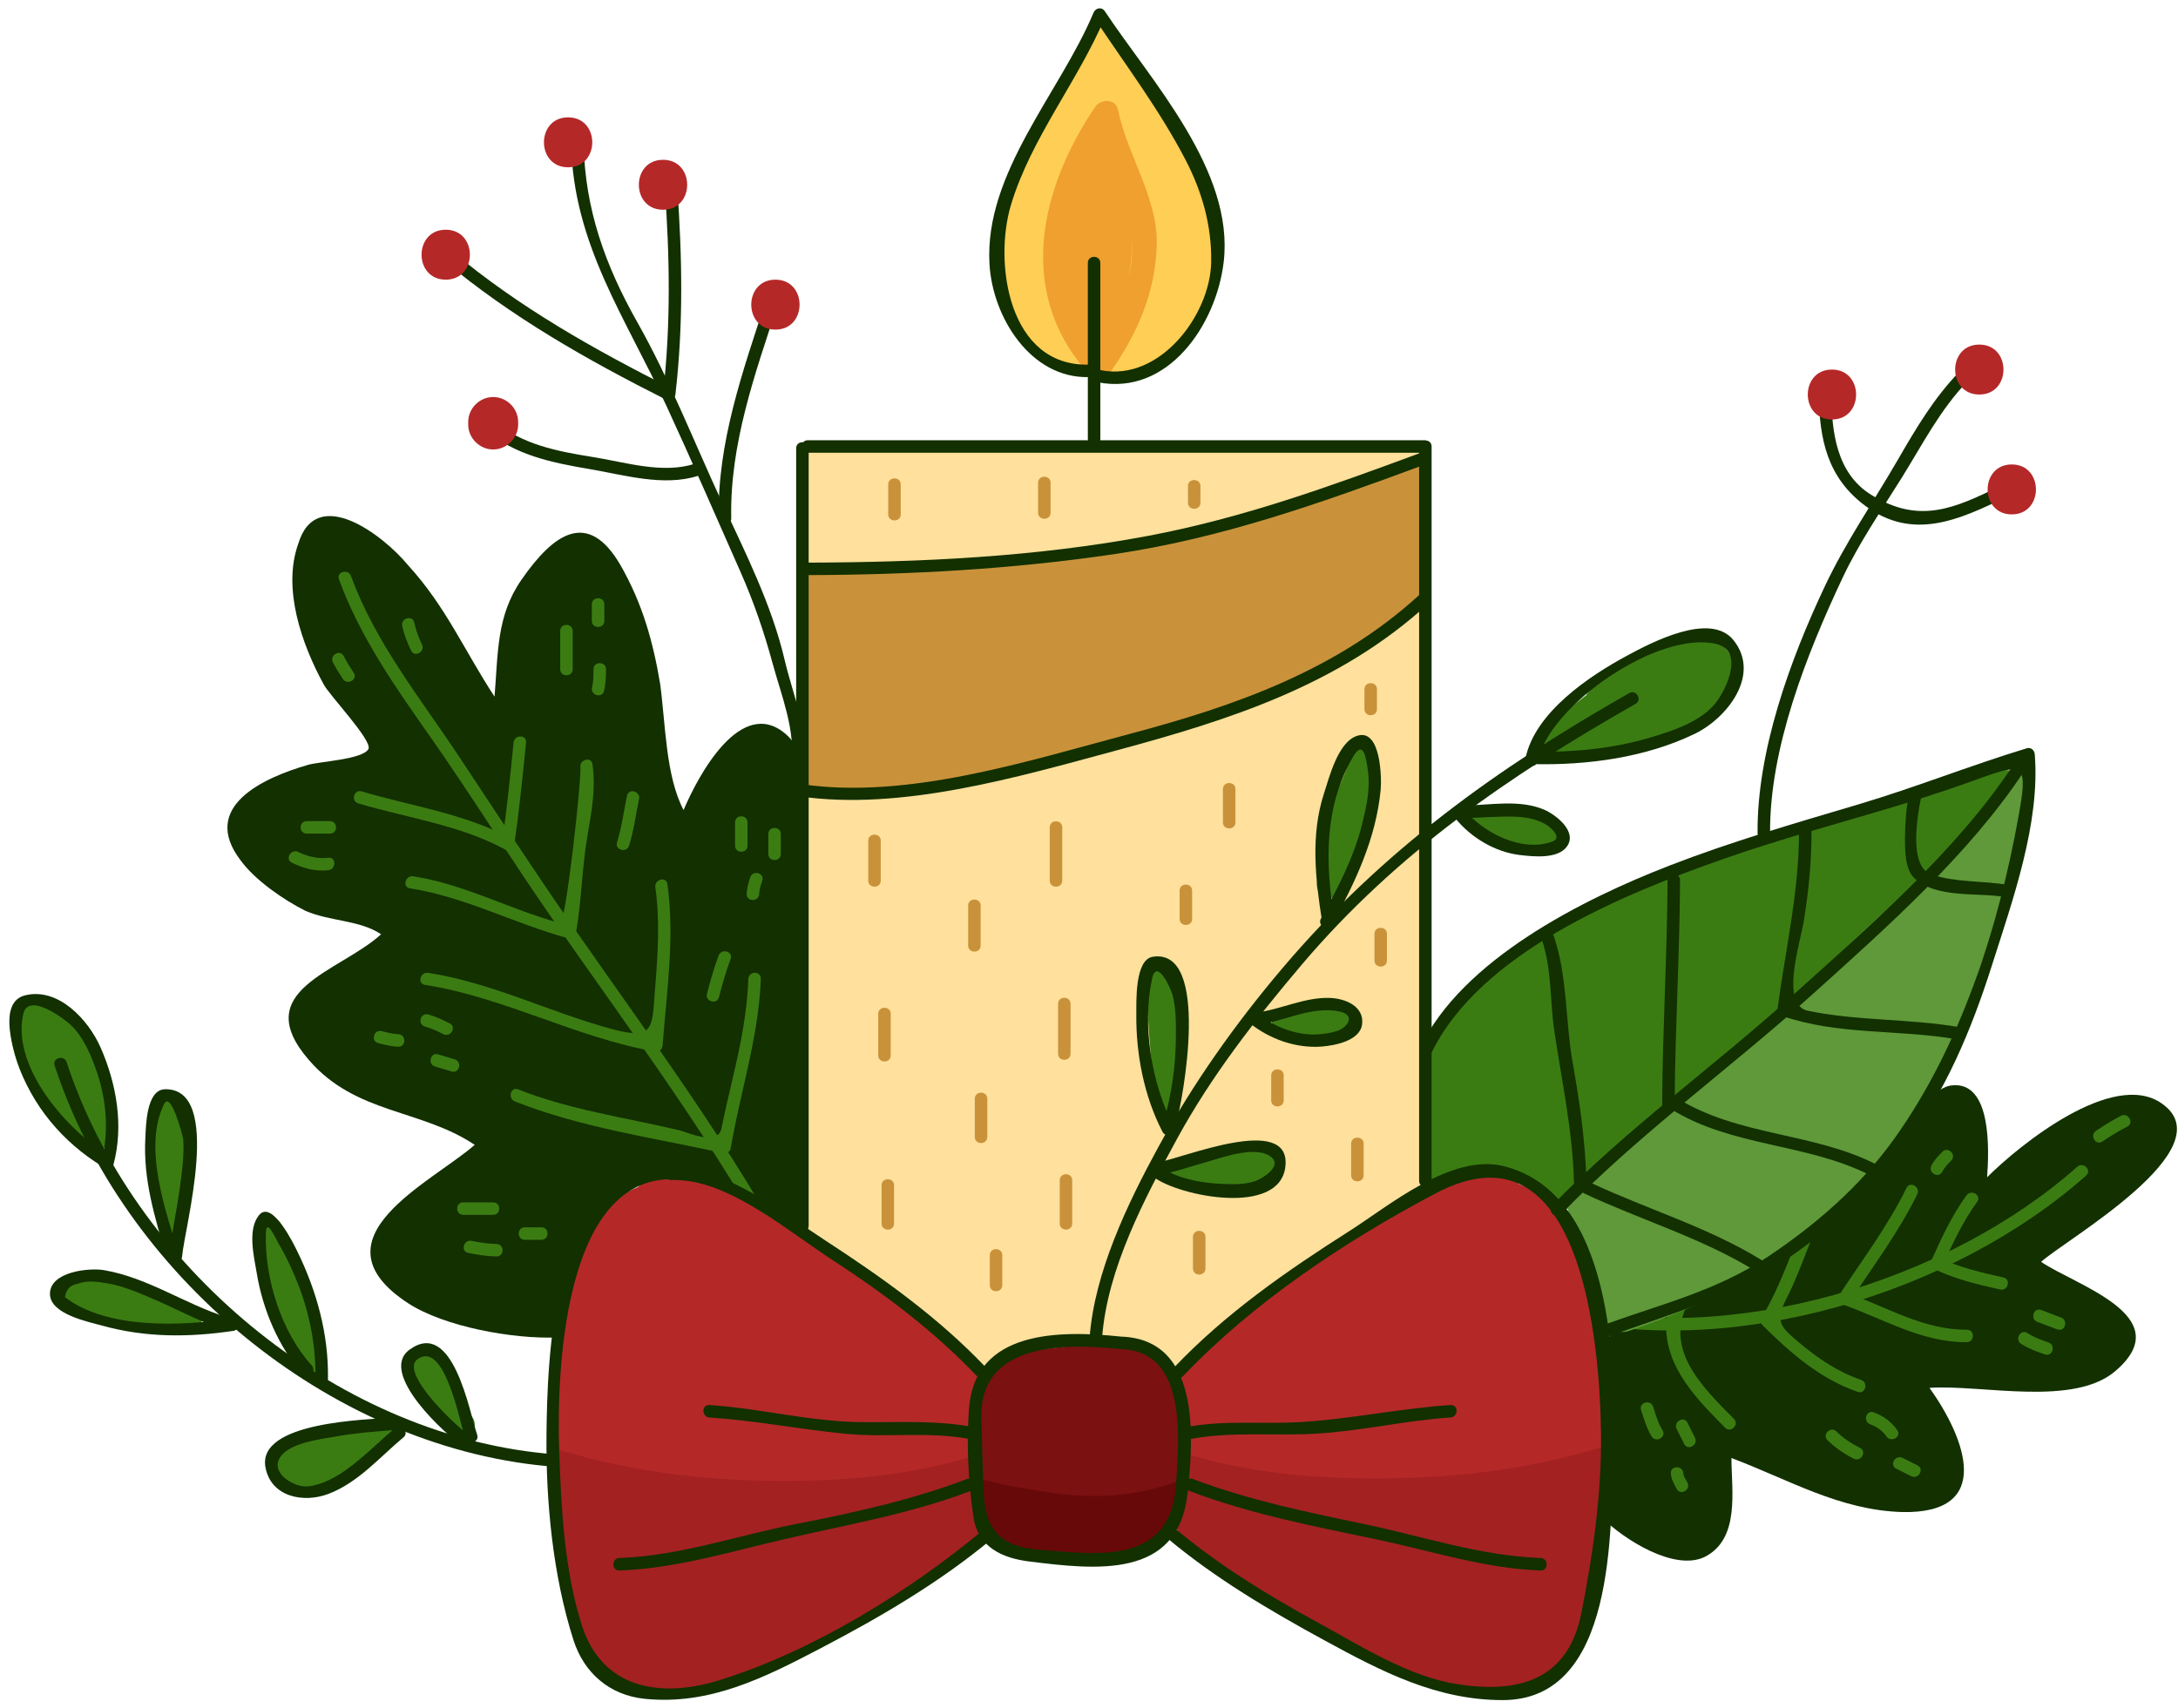 <?xml version="1.0" encoding="UTF-8"?> <svg xmlns="http://www.w3.org/2000/svg" width="218" height="171" viewBox="0 0 218 171" fill="none"><path d="M160.328 151.922C162.491 154.084 167.537 157.328 170.6 155.887C174.205 154.084 173.303 149.219 173.303 145.975C179.07 148.138 184.115 151.201 190.423 151.382C199.614 151.562 196.73 143.993 193.127 138.947C198.352 138.587 207.723 140.929 211.868 137.145C217.994 131.739 207.723 128.675 204.299 126.333C206.642 124.17 222.859 114.98 216.373 110.475C211.507 107.051 202.136 114.62 198.893 117.863C199.073 115.341 199.433 108.132 195.289 108.673C192.406 109.033 188.621 116.782 186.458 118.945C180.331 124.532 173.123 128.676 165.194 131.739C163.032 132.64 161.23 132.64 160.508 134.983C160.148 136.244 160.508 138.047 160.508 139.488C160.508 143.633 161.229 148.138 160.508 151.923" fill="#123000"></path><path d="M207.921 116.808C194.922 128.352 173.163 134.92 156.029 130.647C155.247 130.452 154.915 131.657 155.697 131.852C173.292 136.24 195.46 129.543 208.805 117.691C209.409 117.155 208.521 116.274 207.921 116.808Z" fill="#3B7C12"></path><path d="M196.823 119.684C195.367 121.699 194.33 123.921 193.323 126.184C193.195 126.473 193.216 126.882 193.547 127.039C195.671 128.043 197.912 128.593 200.196 129.102C200.981 129.277 201.315 128.072 200.528 127.897C198.356 127.413 196.2 126.916 194.177 125.96C194.252 126.245 194.326 126.53 194.401 126.815C195.408 124.552 196.445 122.331 197.901 120.315C198.375 119.66 197.29 119.037 196.823 119.684Z" fill="#3B7C12"></path><path d="M190.823 118.934C188.955 122.754 186.39 126.136 184.073 129.684C183.839 130.043 184.085 130.474 184.447 130.602C188.529 132.051 192.411 134.422 196.863 134.374C197.669 134.365 197.67 133.115 196.863 133.124C192.541 133.17 188.744 130.804 184.779 129.397C184.903 129.703 185.028 130.009 185.153 130.315C187.47 126.767 190.036 123.385 191.903 119.565C192.255 118.844 191.177 118.21 190.823 118.934Z" fill="#3B7C12"></path><path d="M182.573 118.434C180.009 122.723 178.886 127.646 176.323 131.934C176.179 132.174 176.223 132.496 176.421 132.691C179.247 135.477 182.148 138.025 185.947 139.352C186.71 139.619 187.035 138.411 186.279 138.147C183.845 137.297 182.004 136.023 180.036 134.382C178.322 132.952 177.622 132.327 178.728 130.182C180.595 126.561 181.545 122.59 183.652 119.065C184.067 118.372 182.986 117.743 182.573 118.434Z" fill="#3B7C12"></path><path d="M174.073 122.184C172.184 125.251 166.764 128.747 166.766 132.777C166.769 137.002 169.875 140.114 172.67 142.941C173.237 143.515 174.121 142.631 173.554 142.057C170.368 138.834 166.267 134.91 169.192 130.07C170.811 127.392 173.496 125.504 175.152 122.814C175.576 122.126 174.495 121.499 174.073 122.184Z" fill="#3B7C12"></path><path d="M164.26 141.165C164.556 142.071 164.807 143.002 165.323 143.814C165.754 144.492 166.836 143.866 166.402 143.183C165.943 142.459 165.729 141.639 165.465 140.832C165.216 140.071 164.008 140.398 164.26 141.165Z" fill="#3B7C12"></path><path d="M167.823 143.065C168.073 143.565 168.323 144.065 168.573 144.565C168.933 145.286 170.011 144.653 169.652 143.934C169.402 143.434 169.152 142.934 168.902 142.434C168.542 141.713 167.464 142.346 167.823 143.065Z" fill="#3B7C12"></path><path d="M167.238 147.499C167.272 148.104 167.549 148.542 167.823 149.064C168.198 149.778 169.277 149.146 168.902 148.433C168.746 148.136 168.507 147.843 168.487 147.498C168.442 146.698 167.192 146.694 167.238 147.499Z" fill="#3B7C12"></path><path d="M182.921 144.191C183.696 144.953 184.58 145.548 185.547 146.039C186.264 146.403 186.897 145.324 186.178 144.96C185.301 144.516 184.508 143.998 183.804 143.308C183.229 142.743 182.345 143.626 182.921 144.191Z" fill="#3B7C12"></path><path d="M187.197 142.602C187.851 142.834 188.423 143.245 188.823 143.815C189.282 144.469 190.367 143.846 189.902 143.184C189.304 142.331 188.509 141.744 187.528 141.397C186.767 141.127 186.442 142.335 187.197 142.602Z" fill="#3B7C12"></path><path d="M189.797 147.039C190.297 147.289 190.797 147.539 191.297 147.789C192.016 148.148 192.649 147.07 191.928 146.71C191.428 146.46 190.928 146.21 190.428 145.96C189.709 145.601 189.076 146.679 189.797 147.039Z" fill="#3B7C12"></path><path d="M202.297 134.539C203.042 135.019 203.86 135.323 204.696 135.602C205.463 135.858 205.789 134.651 205.028 134.397C204.29 134.15 203.586 133.883 202.927 133.46C202.248 133.023 201.622 134.105 202.297 134.539Z" fill="#3B7C12"></path><path d="M203.947 132.352C204.621 132.583 205.273 132.872 205.947 133.102C206.712 133.364 207.037 132.156 206.279 131.897C205.605 131.666 204.953 131.377 204.279 131.147C203.514 130.885 203.188 132.093 203.947 132.352Z" fill="#3B7C12"></path><path d="M194.402 117.315C194.634 116.872 194.953 116.543 195.304 116.192C195.874 115.621 194.99 114.737 194.42 115.308C193.999 115.73 193.601 116.152 193.322 116.684C192.95 117.398 194.028 118.029 194.402 117.315Z" fill="#3B7C12"></path><path d="M210.428 114.289C211.239 113.748 212.058 113.23 212.928 112.789C213.647 112.424 213.014 111.346 212.297 111.71C211.427 112.151 210.608 112.669 209.797 113.21C209.13 113.654 209.755 114.738 210.428 114.289Z" fill="#3B7C12"></path><path d="M55.808 133.902C51.303 134.082 44.455 132.82 40.85 130.477C30.939 123.99 43.193 118.403 47.518 114.619C42.112 111.015 35.624 111.556 30.939 106.149C24.812 99.121 34.002 97.319 38.147 93.535C35.984 92.094 33.102 92.274 30.579 91.192C28.416 90.111 25.533 88.129 24.091 86.146C19.946 80.74 26.434 77.857 30.758 76.596C31.84 76.236 36.345 76.055 36.885 74.974C37.245 74.072 32.92 69.567 32.38 68.486C30.217 64.521 28.235 58.935 29.857 54.43C31.659 48.483 38.326 53.529 40.849 56.592C44.633 60.737 46.435 65.062 49.499 69.747C49.86 65.422 49.679 61.638 52.202 58.033C55.446 53.348 58.869 51.005 62.113 56.592C64.276 60.377 65.357 64.161 66.078 68.486C66.618 72.45 66.618 77.677 68.42 81.1C69.862 77.676 74.187 69.567 78.692 73.531C81.575 76.054 81.215 82.722 81.395 86.326C81.756 93.895 81.215 101.283 80.674 108.672C80.313 113.717 80.854 118.764 80.313 123.629C77.069 120.926 67.519 116.781 63.374 118.583C58.689 120.565 56.166 128.675 56.346 133.541" fill="#123000"></path><path d="M33.927 57.999C36.053 63.801 39.563 68.781 43.091 73.803C47.235 79.701 51.02 85.848 55.136 91.771C63.269 103.476 71.979 115.027 78.657 127.648C79.034 128.361 80.113 127.729 79.736 127.017C73.348 114.943 65.074 103.869 57.285 92.677C53.426 87.133 49.752 81.487 46.024 75.857C42.094 69.922 37.609 64.427 35.132 57.667C34.857 56.916 33.648 57.241 33.927 57.999Z" fill="#3B7C12"></path><path d="M35.863 80.436C40.788 81.896 45.975 82.576 50.547 85.04C50.865 85.212 51.405 85.084 51.465 84.666C51.959 81.233 52.31 77.785 52.654 74.333C52.734 73.531 51.483 73.539 51.404 74.333C51.072 77.673 50.738 81.01 50.26 84.334C50.566 84.21 50.872 84.085 51.178 83.961C46.506 81.442 41.23 80.724 36.195 79.231C35.421 79.001 35.092 80.207 35.863 80.436Z" fill="#3B7C12"></path><path d="M41.03 88.936C46.551 89.793 51.506 92.481 56.863 93.936C57.169 94.019 57.572 93.836 57.632 93.499C58.217 90.241 58.24 86.928 58.799 83.666C59.217 81.233 59.654 78.963 59.299 76.501C59.185 75.706 57.98 76.045 58.094 76.833C58.232 77.788 56.631 92.578 56.055 92.421C51.06 91.064 46.525 88.533 41.362 87.731C40.574 87.608 40.235 88.813 41.03 88.936Z" fill="#3B7C12"></path><path d="M42.53 98.602C50.483 99.849 57.613 103.87 65.53 105.269C65.949 105.343 66.288 105.097 66.321 104.666C66.729 99.277 67.553 93.893 66.799 88.5C66.688 87.705 65.484 88.044 65.594 88.832C66.062 92.175 65.854 95.48 65.579 98.827C65.247 102.871 65.6 104.207 61.214 103.018C54.998 101.333 49.278 98.403 42.862 97.397C42.074 97.273 41.736 98.477 42.53 98.602Z" fill="#3B7C12"></path><path d="M51.53 110.269C58.044 112.867 65.521 113.942 72.363 115.436C72.669 115.503 73.073 115.348 73.132 114.999C74.095 109.301 75.944 103.809 76.154 98C76.183 97.193 74.933 97.196 74.904 98C74.781 101.398 74.122 104.633 73.342 107.926C72.945 109.605 72.559 111.282 72.213 112.972C71.841 114.787 68.833 113.357 67.945 113.148C62.616 111.891 56.958 111.097 51.861 109.065C51.113 108.765 50.791 109.974 51.53 110.269Z" fill="#3B7C12"></path><path d="M71.965 99.832C72.293 98.534 72.668 97.255 73.132 95.999C73.412 95.241 72.204 94.918 71.927 95.667C71.463 96.923 71.088 98.202 70.761 99.5C70.563 100.282 71.768 100.613 71.965 99.832Z" fill="#3B7C12"></path><path d="M62.76 79.667C62.427 81.225 62.24 82.81 61.76 84.333C61.516 85.104 62.723 85.431 62.965 84.665C63.446 83.142 63.633 81.557 63.965 79.998C64.133 79.213 62.928 78.879 62.76 79.667Z" fill="#3B7C12"></path><path d="M56.071 63.166C56.071 64.444 56.071 65.722 56.071 66.999C56.071 67.805 57.321 67.805 57.321 66.999C57.321 65.721 57.321 64.443 57.321 63.166C57.321 62.36 56.071 62.36 56.071 63.166Z" fill="#3B7C12"></path><path d="M59.404 66.999C59.404 67.617 59.398 68.228 59.26 68.833C59.081 69.618 60.286 69.951 60.465 69.165C60.628 68.45 60.653 67.73 60.654 66.999C60.655 66.193 59.405 66.193 59.404 66.999Z" fill="#3B7C12"></path><path d="M59.238 60.499C59.238 61.055 59.238 61.61 59.238 62.166C59.238 62.972 60.488 62.972 60.488 62.166C60.488 61.61 60.488 61.055 60.488 60.499C60.488 59.693 59.238 59.693 59.238 60.499Z" fill="#3B7C12"></path><path d="M29.214 86.373C30.362 86.928 31.58 87.272 32.863 87.125C33.654 87.034 33.663 85.783 32.863 85.875C31.796 85.997 30.805 85.757 29.845 85.294C29.123 84.944 28.488 86.022 29.214 86.373Z" fill="#3B7C12"></path><path d="M30.696 83.458C31.474 83.458 32.251 83.458 33.029 83.458C33.835 83.458 33.835 82.208 33.029 82.208C32.251 82.208 31.474 82.208 30.696 82.208C29.89 82.208 29.89 83.458 30.696 83.458Z" fill="#3B7C12"></path><path d="M37.863 104.436C38.519 104.6 39.183 104.772 39.863 104.791C40.67 104.814 40.667 103.564 39.863 103.541C39.296 103.525 38.743 103.367 38.195 103.23C37.413 103.036 37.081 104.241 37.863 104.436Z" fill="#3B7C12"></path><path d="M42.53 102.769C43.182 102.946 43.779 103.239 44.381 103.539C45.1 103.898 45.733 102.82 45.012 102.46C44.317 102.113 43.615 101.767 42.863 101.564C42.083 101.352 41.753 102.558 42.53 102.769Z" fill="#3B7C12"></path><path d="M43.53 106.769C44.082 106.948 44.644 107.09 45.197 107.269C45.966 107.518 46.293 106.311 45.529 106.064C44.977 105.885 44.414 105.743 43.862 105.564C43.094 105.314 42.767 106.521 43.53 106.769Z" fill="#3B7C12"></path><path d="M46.863 125.436C47.796 125.62 48.743 125.779 49.696 125.791C50.503 125.801 50.502 124.551 49.696 124.541C48.851 124.53 48.022 124.393 47.195 124.23C46.408 124.075 46.073 125.28 46.863 125.436Z" fill="#3B7C12"></path><path d="M46.363 121.624C47.363 121.624 48.363 121.624 49.363 121.624C50.169 121.624 50.169 120.374 49.363 120.374C48.363 120.374 47.363 120.374 46.363 120.374C45.557 120.374 45.557 121.624 46.363 121.624Z" fill="#3B7C12"></path><path d="M52.529 124.124C53.085 124.124 53.64 124.124 54.196 124.124C55.002 124.124 55.002 122.874 54.196 122.874C53.64 122.874 53.085 122.874 52.529 122.874C51.723 122.874 51.723 124.124 52.529 124.124Z" fill="#3B7C12"></path><path d="M73.571 82.333C73.571 83.111 73.571 83.888 73.571 84.666C73.571 85.472 74.821 85.472 74.821 84.666C74.821 83.888 74.821 83.111 74.821 82.333C74.821 81.527 73.571 81.527 73.571 82.333Z" fill="#3B7C12"></path><path d="M76.904 83.499C76.904 84.166 76.904 84.832 76.904 85.499C76.904 86.305 78.154 86.305 78.154 85.499C78.154 84.832 78.154 84.166 78.154 83.499C78.154 82.693 76.904 82.693 76.904 83.499Z" fill="#3B7C12"></path><path d="M75.094 87.833C74.912 88.381 74.761 88.919 74.738 89.499C74.706 90.305 75.956 90.302 75.988 89.499C76.006 89.035 76.154 88.603 76.299 88.165C76.554 87.398 75.346 87.072 75.094 87.833Z" fill="#3B7C12"></path><path d="M40.26 62.665C40.445 63.531 40.767 64.355 41.156 65.148C41.511 65.872 42.589 65.238 42.235 64.517C41.892 63.818 41.628 63.095 41.464 62.333C41.297 61.545 40.092 61.879 40.26 62.665Z" fill="#3B7C12"></path><path d="M33.323 66.315C33.619 66.895 33.963 67.44 34.323 67.981C34.767 68.648 35.851 68.023 35.402 67.35C35.042 66.809 34.698 66.263 34.402 65.683C34.036 64.966 32.957 65.599 33.323 66.315Z" fill="#3B7C12"></path><path d="M143.025 44.879H80.315V141.444H143.025V44.879Z" fill="#FFE09C"></path><path d="M113.872 54.491C107.38 55.469 100.843 55.759 94.345 56.642C90.202 57.205 84.728 57.924 80.315 57.058V79.176C81.316 78.985 82.42 79.106 83.552 79.682C83.644 79.729 83.743 79.757 83.837 79.8C84.682 79.582 85.6 79.537 86.525 79.678C87.704 79.858 89.139 79.442 90.295 79.266C91.672 79.057 93.021 78.901 94.397 78.955C96.761 78.173 99.045 77.315 100.979 76.977C106.639 75.989 111.913 73.821 117.514 72.685C122.793 71.615 127.32 70.574 131.874 67.535C135.718 64.971 139.382 62.175 143.025 59.345V45.747C133.759 49.944 123.902 52.98 113.872 54.491Z" fill="#C9923A"></path><path d="M118.22 143.756C118.232 139.595 116.9 135.701 112.504 134.613C111.317 134.319 110.074 134.396 108.844 134.542C108.187 134.383 107.43 134.465 106.784 134.803C106.699 134.812 106.614 134.824 106.53 134.832C105.034 134.981 103.641 135.097 102.298 135.636C101.623 135.395 100.865 135.409 100.269 135.84C97.773 137.642 96.78 140.5 97.287 143.497C97.361 143.933 97.592 144.297 97.9 144.589C97.875 144.816 97.849 145.04 97.821 145.258C97.62 146.839 97.635 148.383 97.968 149.796C97.83 150.233 97.808 150.706 97.953 151.164C98.599 153.198 100.233 154.553 102.199 155.244C102.48 155.343 102.767 155.364 103.05 155.34C104.057 155.713 105.028 155.869 105.917 155.757C108.959 156.922 113.134 156.9 115.643 154.819C118.925 152.097 118.208 147.58 118.22 143.756Z" fill="#7C1111"></path><path d="M105.811 149.515C103.046 149.129 100.28 148.722 97.718 147.906C97.752 148.554 97.825 149.189 97.969 149.796C97.831 150.233 97.809 150.706 97.954 151.164C98.6 153.198 100.234 154.553 102.2 155.244C102.481 155.343 102.768 155.364 103.051 155.34C104.058 155.713 105.029 155.869 105.918 155.757C108.96 156.922 113.135 156.9 115.644 154.819C117.715 153.101 118.194 150.67 118.268 148.148C114.422 149.641 110.227 150.131 105.811 149.515Z" fill="#680909"></path><path d="M98.108 152.002C97.073 147.56 98.254 143.156 98.031 138.667C97.983 137.709 97.535 137.023 96.88 136.624C96.713 136.132 96.374 135.677 95.793 135.341C95.632 135.248 95.465 135.163 95.304 135.071C95.192 134.789 95.033 134.506 94.799 134.232C93.337 132.518 91.535 131.132 89.684 129.848C89.444 129.644 89.207 129.435 88.966 129.232C88.778 129.075 88.586 128.958 88.391 128.86C88.193 128.66 87.948 128.48 87.626 128.341C84.642 127.05 82.253 124.65 79.464 122.986C78.486 122.403 77.434 121.92 76.364 121.469C76.187 120.998 75.85 120.589 75.293 120.341C75.086 120.249 74.891 120.182 74.69 120.102C74.692 120.098 74.694 120.094 74.695 120.089C71.925 118.931 69.538 118.033 67.035 118.144C66.684 117.953 66.289 117.833 65.864 117.833C65.068 117.833 64.346 118.232 63.884 118.834C63.518 118.98 63.148 119.143 62.769 119.341C58.981 121.327 57.414 126.323 56.62 130.169C55.313 136.502 55.406 143.169 55.615 149.595C55.77 154.367 56.287 159.447 58.282 163.83C58.497 164.304 58.783 164.747 59.098 165.173C64.776 177.98 89.788 159.775 96.459 155.825C97.147 155.418 97.507 154.846 97.621 154.241C98.104 153.636 98.298 152.817 98.108 152.002Z" fill="#B52828"></path><path d="M97.751 145.661C90.786 147.909 83.135 148.418 75.936 148.236C68.89 148.058 62.04 147.057 55.505 145.003C55.525 146.542 55.566 148.075 55.615 149.595C55.77 154.367 56.287 159.447 58.282 163.83C58.497 164.304 58.783 164.747 59.098 165.173C64.776 177.98 89.788 159.775 96.459 155.825C97.147 155.418 97.507 154.846 97.621 154.241C98.104 153.636 98.298 152.817 98.108 152.002C97.614 149.884 97.629 147.775 97.751 145.661Z" fill="#A32121"></path><path d="M117.793 151.702C118.828 147.26 117.647 142.856 117.87 138.367C117.918 137.409 118.366 136.723 119.021 136.324C119.188 135.832 119.527 135.377 120.108 135.041C120.269 134.948 120.436 134.863 120.597 134.771C120.709 134.489 120.868 134.206 121.102 133.932C122.564 132.218 124.366 130.832 126.217 129.548C126.457 129.344 126.694 129.135 126.935 128.932C127.122 128.775 127.315 128.658 127.51 128.56C127.708 128.36 127.953 128.18 128.275 128.041C131.259 126.75 133.648 124.35 136.437 122.686C137.415 122.102 138.467 121.62 139.537 121.169C139.714 120.698 140.051 120.289 140.608 120.041C140.816 119.949 141.01 119.882 141.21 119.802C141.208 119.798 141.207 119.794 141.205 119.789C143.975 118.631 146.362 117.733 148.865 117.844C149.216 117.653 149.611 117.533 150.036 117.533C150.832 117.533 151.554 117.932 152.016 118.534C152.382 118.68 152.752 118.843 153.131 119.041C156.919 121.027 158.486 126.023 159.28 129.869C160.587 136.202 160.494 142.869 160.285 149.295C160.13 154.066 159.613 159.147 157.618 163.53C157.403 164.004 157.117 164.447 156.802 164.873C151.124 177.68 126.112 159.475 119.441 155.525C118.753 155.118 118.393 154.545 118.279 153.94C117.797 153.336 117.603 152.517 117.793 151.702Z" fill="#B52828"></path><path d="M118.155 145.371C125.203 147.653 132.946 148.17 140.23 147.985C147.36 147.804 154.292 146.788 160.904 144.703C160.884 146.266 160.843 147.822 160.792 149.364C160.635 154.207 160.112 159.364 158.093 163.814C157.875 164.295 157.586 164.745 157.268 165.177C151.522 178.177 126.213 159.697 119.462 155.689C118.766 155.276 118.401 154.695 118.286 154.081C117.797 153.467 117.601 152.636 117.793 151.809C118.294 149.658 118.278 147.517 118.155 145.371Z" fill="#A32121"></path><path d="M200.594 77.106C200.118 76.867 199.533 76.82 198.866 77.088C198.665 77.169 198.47 77.261 198.271 77.344L198.269 77.34C198.262 77.344 198.256 77.35 198.249 77.354C196.692 78.01 195.172 78.739 193.644 79.454C187.816 80.099 182.006 82.48 176.351 84.173C176.074 84.152 175.797 84.164 175.533 84.256C175.105 84.404 174.655 84.59 174.196 84.794C167.181 86.736 160.469 89.781 154.258 93.554C150.518 95.826 143.75 100.008 143.366 105.046C143.269 105.17 143.195 105.318 143.158 105.5C142.913 106.696 142.869 107.964 142.95 109.24C142.951 109.673 142.966 110.104 142.999 110.534C142.888 112.8 142.761 115.062 142.946 117.332C143.038 118.458 144.22 118.936 145.08 118.216C147.448 116.235 151.042 117.334 153.738 118.22C153.991 118.435 154.236 118.647 154.47 118.857C154.524 119.84 155.032 120.746 156.199 120.909C156.446 120.944 156.689 120.981 156.931 121.02C157.855 124.539 159.094 127.959 159.953 131.497C160.26 132.764 161.766 133.672 163.028 133.243C174.178 129.453 182.964 124.064 190.133 114.555C193.833 109.647 196.16 104.146 197.728 98.254C199.127 92.998 202.815 88.322 202.197 82.666C202.164 82.367 202.094 82.097 202 81.85C202.209 81.654 202.424 81.464 202.631 81.267C204.534 79.453 202.664 76.957 200.594 77.106Z" fill="#3B7C12"></path><path d="M201.951 77.391C201.834 77.552 201.707 77.712 201.566 77.869C197.701 82.179 194.301 86.426 189.867 90.199C185.553 93.869 181.783 97.919 177.738 101.86C170.762 108.654 163.083 114.691 155.316 120.566C155.555 120.735 155.843 120.86 156.199 120.91C156.446 120.945 156.689 120.982 156.931 121.021C157.855 124.54 159.094 127.96 159.953 131.498C160.26 132.765 161.766 133.673 163.028 133.244C174.178 129.454 182.964 124.065 190.133 114.556C193.833 109.648 196.16 104.147 197.728 98.255C199.127 92.999 202.815 88.323 202.197 82.667C202.164 82.368 202.094 82.098 202 81.851C202.209 81.655 202.424 81.465 202.631 81.268C204.094 79.872 203.324 78.079 201.951 77.391Z" fill="#5F9939"></path><path d="M121.284 22.382C121.132 16.805 116.964 11.547 113.402 7.398C113.212 7.014 113.028 6.628 112.856 6.238C112.718 5.925 112.529 5.685 112.31 5.495C111.888 4.687 111.489 3.866 111.109 3.036C110.602 1.929 108.65 2.449 108.779 3.667C108.867 4.498 108.689 5.144 108.283 5.87C108.255 5.921 108.238 5.971 108.217 6.021C108.159 6.096 108.085 6.157 108.037 6.239C104.516 12.273 99.602 18.603 99.66 25.899C99.699 30.786 102.438 35.352 107.198 36.745C107.661 36.881 108.097 36.877 108.489 36.772C110.281 37.541 112.097 37.709 114.527 36.912C117.432 35.959 119.871 33.444 120.89 30.596C121.958 27.616 121.932 24.923 121.284 22.382Z" fill="#FFCE55"></path><path d="M111.903 11.001C111.671 9.861 110.177 9.878 109.618 10.703C104.134 18.798 101.754 29.067 108.647 37.051C108.755 37.176 108.871 37.262 108.99 37.328C109.484 38.077 110.552 38.094 111.111 37.298C113.841 33.405 115.651 29.297 115.781 24.501C115.906 19.843 112.813 15.48 111.903 11.001ZM113.228 23.611C113.395 24.989 113.287 26.36 112.987 27.703C113.157 26.713 113.265 25.706 113.281 24.666C113.286 24.314 113.261 23.962 113.228 23.611Z" fill="#EFA02E"></path><path d="M86.905 84.166C86.905 85.499 86.905 86.833 86.905 88.166C86.905 88.972 88.155 88.972 88.155 88.166C88.155 86.833 88.155 85.499 88.155 84.166C88.155 83.36 86.905 83.36 86.905 84.166Z" fill="#C9923A"></path><path d="M105.071 82.833C105.071 84.611 105.071 86.388 105.071 88.166C105.071 88.972 106.321 88.972 106.321 88.166C106.321 86.388 106.321 84.611 106.321 82.833C106.321 82.027 105.071 82.027 105.071 82.833Z" fill="#C9923A"></path><path d="M96.905 90.666C96.905 91.999 96.905 93.333 96.905 94.666C96.905 95.472 98.155 95.472 98.155 94.666C98.155 93.333 98.155 91.999 98.155 90.666C98.155 89.86 96.905 89.86 96.905 90.666Z" fill="#C9923A"></path><path d="M118.071 89.166C118.071 90.11 118.071 91.055 118.071 91.999C118.071 92.805 119.321 92.805 119.321 91.999C119.321 91.055 119.321 90.11 119.321 89.166C119.321 88.36 118.071 88.36 118.071 89.166Z" fill="#C9923A"></path><path d="M122.405 78.999C122.405 80.11 122.405 81.221 122.405 82.332C122.405 83.138 123.655 83.138 123.655 82.332C123.655 81.221 123.655 80.11 123.655 78.999C123.655 78.193 122.405 78.193 122.405 78.999Z" fill="#C9923A"></path><path d="M88.905 48.499C88.905 49.499 88.905 50.499 88.905 51.499C88.905 52.305 90.155 52.305 90.155 51.499C90.155 50.499 90.155 49.499 90.155 48.499C90.155 47.693 88.905 47.693 88.905 48.499Z" fill="#C9923A"></path><path d="M103.905 48.333C103.905 49.333 103.905 50.333 103.905 51.333C103.905 52.139 105.155 52.139 105.155 51.333C105.155 50.333 105.155 49.333 105.155 48.333C105.155 47.527 103.905 47.527 103.905 48.333Z" fill="#C9923A"></path><path d="M118.905 48.666C118.905 49.222 118.905 49.777 118.905 50.333C118.905 51.139 120.155 51.139 120.155 50.333C120.155 49.777 120.155 49.222 120.155 48.666C120.155 47.86 118.905 47.86 118.905 48.666Z" fill="#C9923A"></path><path d="M87.905 101.499C87.905 102.888 87.905 104.277 87.905 105.666C87.905 106.472 89.155 106.472 89.155 105.666C89.155 104.277 89.155 102.888 89.155 101.499C89.155 100.693 87.905 100.693 87.905 101.499Z" fill="#C9923A"></path><path d="M105.905 100.499C105.905 102.166 105.905 103.832 105.905 105.499C105.905 106.305 107.155 106.305 107.155 105.499C107.155 103.832 107.155 102.166 107.155 100.499C107.155 99.693 105.905 99.693 105.905 100.499Z" fill="#C9923A"></path><path d="M97.571 109.999C97.571 111.277 97.571 112.555 97.571 113.832C97.571 114.638 98.821 114.638 98.821 113.832C98.821 112.554 98.821 111.276 98.821 109.999C98.821 109.193 97.571 109.193 97.571 109.999Z" fill="#C9923A"></path><path d="M88.238 118.666C88.238 119.944 88.238 121.222 88.238 122.499C88.238 123.305 89.488 123.305 89.488 122.499C89.488 121.221 89.488 119.943 89.488 118.666C89.488 117.86 88.238 117.86 88.238 118.666Z" fill="#C9923A"></path><path d="M106.071 118.166C106.071 119.61 106.071 121.055 106.071 122.499C106.071 123.305 107.321 123.305 107.321 122.499C107.321 121.055 107.321 119.61 107.321 118.166C107.321 117.36 106.071 117.36 106.071 118.166Z" fill="#C9923A"></path><path d="M99.071 125.666C99.071 126.666 99.071 127.666 99.071 128.666C99.071 129.472 100.321 129.472 100.321 128.666C100.321 127.666 100.321 126.666 100.321 125.666C100.321 124.86 99.071 124.86 99.071 125.666Z" fill="#C9923A"></path><path d="M119.405 123.833C119.405 124.889 119.405 125.944 119.405 127C119.405 127.806 120.655 127.806 120.655 127C120.655 125.944 120.655 124.889 120.655 123.833C120.655 123.027 119.405 123.027 119.405 123.833Z" fill="#C9923A"></path><path d="M135.238 114.499C135.238 115.555 135.238 116.61 135.238 117.666C135.238 118.472 136.488 118.472 136.488 117.666C136.488 116.61 136.488 115.555 136.488 114.499C136.488 113.693 135.238 113.693 135.238 114.499Z" fill="#C9923A"></path><path d="M127.238 107.666C127.238 108.499 127.238 109.333 127.238 110.166C127.238 110.972 128.488 110.972 128.488 110.166C128.488 109.333 128.488 108.499 128.488 107.666C128.488 106.86 127.238 106.86 127.238 107.666Z" fill="#C9923A"></path><path d="M137.571 93.499C137.571 94.388 137.571 95.277 137.571 96.166C137.571 96.972 138.821 96.972 138.821 96.166C138.821 95.277 138.821 94.388 138.821 93.499C138.821 92.693 137.571 92.693 137.571 93.499Z" fill="#C9923A"></path><path d="M136.571 68.999C136.571 69.666 136.571 70.333 136.571 70.999C136.571 71.805 137.821 71.805 137.821 70.999C137.821 70.333 137.821 69.666 137.821 68.999C137.821 68.193 136.571 68.193 136.571 68.999Z" fill="#C9923A"></path><path d="M173.019 65.307C171.538 63.029 168.268 63.825 164.848 65.626C162.562 66.284 160.636 67.426 158.979 69.283C158.887 69.387 158.821 69.494 158.766 69.601C156.828 71.069 155.248 72.429 154.479 73.116C153.72 73.794 154.27 75.39 155.363 75.25C155.371 75.249 155.378 75.248 155.386 75.247C155.482 75.296 155.574 75.35 155.698 75.373C156.562 75.535 158.021 75.505 159.741 75.297C163.043 75.076 166.462 74.451 169.133 72.732C172.759 71.016 175.11 68.522 173.019 65.307Z" fill="#3B7C12"></path><path d="M135.324 75.334C134.785 77.388 133.718 79.233 133.025 81.234C132.266 83.427 132.201 86.044 131.824 88.334C131.616 89.6 133.126 90.282 133.866 89.681C134.405 89.588 134.902 89.194 134.947 88.499C135.091 86.272 136.344 84.395 137.069 82.332C137.788 80.284 137.515 77.798 137.78 75.667C137.957 74.242 135.673 74.003 135.324 75.334Z" fill="#3B7C12"></path><path d="M155.327 82.42C153.677 81.248 151.723 80.635 149.696 80.749C149.498 80.76 149.325 80.809 149.176 80.884C148.384 80.377 147.127 80.683 147.28 81.833C147.658 84.698 152.824 85.11 155.029 84.705C156.197 84.49 156.118 82.981 155.327 82.42Z" fill="#3B7C12"></path><path d="M135.276 102.035C134.067 99.831 131.494 100.856 129.53 100.916C129.184 100.926 128.917 101.054 128.719 101.242C128.545 101.254 128.37 101.265 128.197 101.294C126.61 101.562 127.285 103.971 128.862 103.705C129.147 103.657 130.508 103.851 131.135 103.909C132.274 104.014 133.397 104.061 134.528 103.872C135.354 103.733 135.631 102.684 135.276 102.035Z" fill="#3B7C12"></path><path d="M118.031 108.917C118.076 108.791 118.109 108.655 118.112 108.499C118.202 104.724 119.623 100.337 117.108 97.035C116.403 96.109 114.771 96.311 114.779 97.666C114.801 101.512 115.116 105.326 115.555 109.144C115.343 109.497 115.282 109.928 115.279 110.333C115.267 111.842 117.454 111.938 117.746 110.624C118.004 110.429 118.164 110.113 118.112 109.666C118.083 109.417 118.06 109.167 118.031 108.917Z" fill="#3B7C12"></path><path d="M122.53 114.96C121.967 115.088 121.696 115.481 121.646 115.915C121.556 115.919 121.461 115.934 121.364 115.96C120.398 116.215 119.517 116.351 118.529 116.127C116.962 115.773 116.299 118.132 117.864 118.538C119.675 119.007 121.446 119.558 123.329 119.637C124.675 119.693 126.899 119.228 127.616 117.911C129.265 114.882 124.248 114.569 122.53 114.96Z" fill="#3B7C12"></path><path d="M10.706 109.79C10.962 109.525 11.076 109.138 10.902 108.667C10.181 106.718 9.332 104.827 8.275 103.035C7.985 102.543 7.527 102.388 7.091 102.449C6.938 102.291 6.78 102.141 6.613 102.011C5.566 100.74 4.245 99.633 2.763 100.086C-0.091 100.958 1.338 105.578 2.094 107.344C3.393 110.378 6.034 113.652 9.064 115.078C10.029 115.532 10.909 114.73 10.963 113.94C11.055 113.772 11.113 113.572 11.111 113.332C11.1 112.064 10.958 110.901 10.706 109.79Z" fill="#3B7C12"></path><path d="M17.942 110.369C17.358 109.57 16.368 109.573 15.784 110.369C13.458 113.539 15.329 118.032 15.78 121.5C15.806 121.7 15.869 121.874 15.959 122.023C15.957 122.127 15.946 122.229 15.946 122.333C15.945 123.945 18.445 123.945 18.446 122.333C18.446 121.825 18.455 121.329 18.568 120.832C18.649 120.477 18.583 120.171 18.437 119.924C19.328 116.645 20.131 113.363 17.942 110.369Z" fill="#3B7C12"></path><path d="M19.03 130.749C18.819 130.757 18.609 130.756 18.398 130.76C18.266 130.49 18.041 130.259 17.696 130.127C14.065 128.744 10.674 126.379 6.733 128.086C6.343 128.256 6.114 128.767 6.114 129.166C6.114 130.984 9.043 131.851 10.427 132.304C13.139 133.192 16.199 133.36 19.031 133.25C20.637 133.187 20.643 130.687 19.03 130.749Z" fill="#3B7C12"></path><path d="M32.402 136.501C32.281 135.74 32.058 135 31.782 134.271C31.78 134.235 31.784 134.204 31.78 134.166C31.306 130.091 30.038 126.155 28.109 122.535C27.637 121.649 25.981 121.741 25.824 122.833C25.036 128.33 29.177 132.024 29.991 137.165C30.243 138.754 32.651 138.077 32.402 136.501Z" fill="#3B7C12"></path><path d="M38.863 142.083C38.611 142.083 38.404 142.149 38.231 142.252C37.935 142.136 37.586 142.159 37.232 142.421C37.164 142.472 37.088 142.505 37.018 142.552C36.763 142.377 36.427 142.316 36.03 142.461C34.838 142.898 33.638 143.228 32.363 143.25C32.039 143.256 31.784 143.364 31.59 143.529C31.238 143.611 30.875 143.729 30.516 143.901C28.661 144.55 26.946 145.487 27.324 147.833C27.434 148.516 28.239 148.866 28.875 148.707C29.876 149.567 31.721 149.365 32.829 148.999C34.663 148.392 36.11 146.831 37.66 145.747C38.031 145.487 38.191 145.128 38.209 144.766C38.304 144.704 38.401 144.648 38.493 144.58C38.509 144.568 38.52 144.554 38.535 144.542C38.636 144.567 38.744 144.584 38.862 144.584C40.475 144.583 40.475 142.083 38.863 142.083Z" fill="#3B7C12"></path><path d="M46.994 141.586C46.987 141.581 46.98 141.574 46.973 141.569C46.97 141.443 46.952 141.31 46.902 141.167C45.963 138.529 45.076 135.335 41.863 134.916C40.995 134.803 40.523 135.794 40.657 136.499C41.21 139.382 43.454 142.018 45.732 143.746C47.017 144.721 48.26 142.548 46.994 141.586Z" fill="#3B7C12"></path><path d="M112.212 133.817C105.98 133.161 97.64 133.189 97 140.904C96.711 144.378 96.918 148.459 97.44 151.905C97.893 154.895 100.313 155.995 103.021 156.331C109.669 157.156 117.909 158.117 118.857 149.567C119.508 143.71 120.109 134.076 112.212 133.817C111.405 133.791 111.408 135.041 112.212 135.067C118.787 135.282 118.026 143.799 117.717 148.584C117.194 156.667 110.016 155.66 103.961 155.146C99.742 154.788 98.562 152.82 98.429 148.965C98.348 146.614 98.282 144.253 98.23 141.901C98.065 134.39 106.611 134.478 112.212 135.067C113.014 135.152 113.005 133.901 112.212 133.817Z" fill="#123000"></path><path d="M118.42 137.767C125.463 130.366 134.665 124.243 143.69 119.477C158.381 111.72 160.148 134.761 160.247 143.513C160.315 149.555 159.455 155.576 158.284 161.487C156.961 168.158 152.065 169.591 145.86 168.612C140.904 167.831 136.172 164.767 131.823 162.396C126.876 159.699 122.03 156.722 117.701 153.102C117.087 152.589 116.198 153.468 116.817 153.986C121.654 158.032 127.082 161.236 132.605 164.246C138.298 167.349 143.794 170.214 150.418 170.208C161.785 170.198 161.203 153.086 161.477 145.321C161.784 136.622 161.429 119.457 150.501 116.748C145.269 115.451 139.038 120.72 135.061 123.249C128.784 127.24 122.687 131.476 117.539 136.885C116.981 137.467 117.864 138.352 118.42 137.767Z" fill="#123000"></path><path d="M154.2 155.982C148.152 155.766 142.408 153.809 136.526 152.581C130.712 151.367 124.979 150.187 119.407 148.076C118.652 147.79 118.329 148.998 119.075 149.281C125.139 151.58 131.417 152.789 137.743 154.11C143.244 155.258 148.542 157.03 154.201 157.233C155.007 157.261 155.004 156.011 154.2 155.982Z" fill="#123000"></path><path d="M145.19 140.665C140.128 141 135.161 142.088 130.097 142.377C126.328 142.592 122.635 142.165 118.893 142.85C118.1 142.995 118.437 144.2 119.225 144.055C123.346 143.301 127.516 143.774 131.674 143.537C136.204 143.279 140.657 142.215 145.19 141.915C145.99 141.862 145.996 140.612 145.19 140.665Z" fill="#123000"></path><path d="M98.661 136.883C93.897 131.877 88.338 127.923 82.569 124.165C77.594 120.925 72.121 116.43 65.865 116.724C55.218 117.225 54.778 136.676 54.701 143.513C54.624 150.277 55.33 157.733 57.399 164.197C58.456 167.5 61.022 169.716 64.503 170.076C71.053 170.752 76.561 167.938 82.196 164.991C88.222 161.84 94.153 158.358 99.382 153.986C100.001 153.469 99.112 152.589 98.498 153.102C91.05 159.331 81.182 165.415 71.855 168.259C65.929 170.066 60.237 168.968 58.243 162.734C56.486 157.244 56.175 151.044 55.973 145.32C55.68 137.023 56.421 114.999 69.893 118.408C74.664 119.615 79.313 123.535 83.37 126.178C88.561 129.559 93.499 133.272 97.777 137.767C98.333 138.352 99.216 137.467 98.661 136.883Z" fill="#123000"></path><path d="M61.997 157.232C67.627 157.031 73 155.376 78.454 154.109C84.765 152.644 91.032 151.589 97.122 149.28C97.868 148.997 97.545 147.789 96.79 148.075C91.235 150.18 85.488 151.443 79.671 152.58C73.757 153.736 68.068 155.764 61.997 155.981C61.193 156.011 61.19 157.261 61.997 157.232Z" fill="#123000"></path><path d="M71.007 141.915C75.541 142.215 80.004 143.084 84.523 143.537C88.687 143.955 92.819 143.295 96.972 144.055C97.76 144.2 98.097 142.995 97.304 142.85C93.588 142.17 89.86 142.424 86.1 142.377C81.049 142.314 76.053 140.999 71.008 140.665C70.202 140.612 70.207 141.862 71.007 141.915Z" fill="#123000"></path><path d="M80.94 122.729C80.94 96.779 80.94 70.829 80.94 44.879C80.94 44.073 79.69 44.073 79.69 44.879C79.69 44.999 79.69 45.119 79.69 45.239C79.69 46.045 80.94 46.045 80.94 45.239C80.94 45.119 80.94 44.999 80.94 44.879C80.94 44.073 79.69 44.073 79.69 44.879C79.69 70.829 79.69 96.779 79.69 122.729C79.69 123.535 80.94 123.535 80.94 122.729Z" fill="#123000"></path><path d="M80.856 45.324C101.4 45.324 121.943 45.324 142.487 45.324C143.293 45.324 143.293 44.074 142.487 44.074C121.943 44.074 101.4 44.074 80.856 44.074C80.05 44.074 80.05 45.324 80.856 45.324Z" fill="#123000"></path><path d="M142.042 44.699C142.042 69.207 142.042 93.716 142.042 118.224C142.042 119.03 143.292 119.03 143.292 118.224C143.292 93.716 143.292 69.207 143.292 44.699C143.292 43.893 142.042 43.893 142.042 44.699Z" fill="#123000"></path><path d="M110.314 133.902C110.829 127.007 114.575 119.962 117.812 114.015C121.228 107.738 125.704 101.992 130.313 96.558C139.768 85.412 151.116 77.626 163.706 70.468C164.407 70.07 163.777 68.99 163.075 69.389C149.783 76.946 138.347 85.161 128.382 96.908C123.652 102.484 119.395 108.49 115.9 114.912C112.824 120.564 109.548 127.413 109.063 133.902C109.004 134.706 110.254 134.701 110.314 133.902Z" fill="#123000"></path><path d="M153.902 76.221C155.081 70.559 166.084 63.062 171.804 64.479C174.783 65.216 172.585 69.544 171.395 70.762C169.768 72.426 167.252 73.225 165.093 73.865C161.373 74.966 157.348 75.337 153.479 75.251C152.672 75.233 152.674 76.483 153.479 76.501C158.913 76.621 164.673 75.852 169.604 73.481C172.844 71.922 176.288 67.581 173.515 64.1C171.184 61.174 165.19 64.388 162.876 65.631C159.062 67.681 153.649 71.319 152.697 75.89C152.533 76.675 153.738 77.01 153.902 76.221Z" fill="#123000"></path><path d="M133.539 91.928C132.641 86.332 132.525 80.813 135.417 75.787C136.512 73.884 136.777 76.118 136.929 77.271C137.164 79.061 136.741 80.904 136.306 82.628C135.475 85.918 133.86 89.011 132.216 91.958C131.823 92.663 132.903 93.293 133.295 92.589C135.649 88.37 137.737 83.92 138.194 79.054C138.295 77.981 138.24 73.004 135.922 73.642C133.94 74.187 133.062 77.788 132.523 79.431C131.168 83.564 131.655 88.037 132.334 92.259C132.461 93.054 133.665 92.716 133.539 91.928Z" fill="#123000"></path><path d="M125.105 102.447C127.104 104.044 129.748 104.983 132.324 104.775C133.626 104.67 136.143 104.192 136.337 102.537C136.55 100.723 134.617 99.97 133.152 99.911C130.598 99.807 128.216 101.069 125.727 101.381C124.938 101.48 124.929 102.731 125.727 102.631C128.454 102.29 131.312 100.67 134.093 101.273C135.663 101.614 134.951 102.796 133.946 103.173C133.324 103.406 132.644 103.5 131.986 103.553C129.914 103.72 127.582 102.837 125.988 101.564C125.366 101.065 124.476 101.944 125.105 102.447Z" fill="#123000"></path><path d="M117.437 112.682C115.272 108.527 114.291 102.643 115.319 97.964C115.782 95.856 117.19 98.978 117.353 99.581C117.726 100.959 117.704 102.455 117.696 103.872C117.68 106.692 117.273 109.585 116.476 112.291C116.247 113.066 117.454 113.395 117.681 112.623C118.434 110.068 121.192 94.902 115.392 95.786C113.557 96.066 113.75 100.375 113.737 101.538C113.691 105.525 114.519 109.781 116.359 113.312C116.73 114.028 117.809 113.395 117.437 112.682Z" fill="#123000"></path><path d="M115.501 117.862C118.035 119.769 128.097 121.812 128.656 116.788C129.26 111.361 118.174 116.049 115.997 116.338C115.21 116.442 115.2 117.694 115.997 117.588C117.525 117.385 119.012 116.828 120.492 116.416C122.142 115.956 125.7 114.598 127.24 115.838C128.394 116.768 126.308 118.02 125.665 118.239C124.568 118.614 123.337 118.577 122.196 118.522C120.223 118.427 117.751 118.002 116.132 116.784C115.487 116.297 114.865 117.384 115.501 117.862Z" fill="#123000"></path><path d="M145.649 81.903C147.22 83.86 149.66 85.318 152.166 85.607C153.482 85.759 155.935 86.025 156.844 84.739C157.899 83.246 155.729 81.562 154.551 81.059C152.068 79.998 149.058 80.62 146.452 80.655C145.647 80.666 145.645 81.916 146.452 81.905C148.138 81.882 149.813 81.716 151.5 81.76C152.595 81.789 153.684 81.96 154.651 82.494C155.183 82.788 156.418 83.867 155.408 84.244C152.326 85.395 148.395 83.337 146.533 81.018C146.028 80.391 145.149 81.281 145.649 81.903Z" fill="#123000"></path><path d="M143.207 105.564C148.042 95.364 162.583 89.474 172.511 85.991C178.205 83.993 184.053 82.436 189.828 80.694C192.691 79.83 195.529 78.895 198.337 77.866C202.749 76.25 202.928 76.756 202.042 81.709C200.041 92.892 196.227 104.758 189.585 114.03C186.217 118.732 181.765 122.599 176.985 125.795C171.902 129.194 166.361 130.543 160.702 132.578C159.949 132.849 160.274 134.057 161.034 133.783C167.424 131.486 173.105 129.89 178.845 126.053C183.432 122.986 187.327 119.028 190.665 114.661C194.718 109.358 197.349 103.027 199.355 96.712C201.433 90.17 204.22 82.451 203.663 75.515C203.632 75.124 203.286 74.786 202.872 74.912C197.213 76.631 191.71 78.839 186.024 80.528C179.657 82.418 173.293 84.258 167.095 86.661C158.441 90.017 146.327 96.076 142.128 104.934C141.785 105.657 142.862 106.292 143.207 105.564Z" fill="#123000"></path><path d="M201.596 76.46C195.842 85.225 186.962 92.866 179.216 99.847C171.372 106.915 162.751 113.07 155.381 120.664C154.819 121.243 155.703 122.127 156.265 121.548C164.036 113.54 173.139 107.003 181.414 99.547C188.826 92.868 197.169 85.479 202.675 77.091C203.119 76.415 202.037 75.789 201.596 76.46Z" fill="#123000"></path><path d="M191.081 79.493C190.784 80.954 190.679 82.449 190.674 83.938C190.671 85.083 190.672 87.032 191.594 87.902C193.813 89.995 197.936 89.318 200.708 89.812C201.496 89.953 201.833 88.748 201.04 88.607C198.492 88.152 195.806 88.38 193.331 87.554C190.998 86.776 191.918 81.637 192.286 79.824C192.446 79.039 191.241 78.704 191.081 79.493Z" fill="#123000"></path><path d="M180.066 83.083C180.104 89.167 178.697 95.099 177.903 101.104C177.865 101.387 178.124 101.624 178.362 101.707C183.996 103.661 190.033 103.039 195.842 104.05C196.63 104.187 196.968 102.983 196.174 102.845C191.136 101.968 185.983 102.234 180.967 101.199C178.131 100.614 180.197 94.386 180.55 92.193C181.035 89.172 181.335 86.146 181.316 83.084C181.311 82.277 180.061 82.277 180.066 83.083Z" fill="#123000"></path><path d="M166.911 88.129C166.872 95.581 166.41 103.023 166.37 110.475C166.366 111.281 167.616 111.281 167.62 110.475C167.66 103.023 168.122 95.582 168.161 88.129C168.165 87.323 166.915 87.323 166.911 88.129Z" fill="#123000"></path><path d="M167.221 111.014C173.338 114.85 180.867 114.431 187.224 117.681C187.94 118.047 188.573 116.969 187.855 116.602C181.503 113.354 173.947 113.756 167.852 109.935C167.166 109.505 166.54 110.587 167.221 111.014Z" fill="#123000"></path><path d="M158.79 118.403C158.697 114.312 158.108 110.329 157.399 106.306C156.674 102.197 156.89 97.682 155.524 93.729C155.263 92.972 154.055 93.297 154.319 94.061C155.338 97.01 155.126 100.191 155.58 103.252C156.331 108.32 157.423 113.254 157.54 118.403C157.559 119.208 158.809 119.21 158.79 118.403Z" fill="#123000"></path><path d="M158.57 119.484C164.244 122.149 170.326 123.934 175.69 127.233C176.378 127.657 177.006 126.575 176.321 126.154C170.953 122.853 164.877 121.072 159.201 118.405C158.476 118.064 157.841 119.142 158.57 119.484Z" fill="#123000"></path><path d="M177.171 83.443C177.092 74.946 180.839 65.46 184.434 57.835C186.065 54.374 188.266 51.165 190.289 47.927C192.423 44.513 194.154 41.043 196.99 38.112C197.551 37.533 196.668 36.648 196.106 37.228C193.573 39.845 191.783 42.876 189.966 46.017C187.509 50.262 184.739 54.266 182.641 58.716C179.162 66.096 175.843 75.209 175.92 83.443C175.929 84.249 177.179 84.249 177.171 83.443Z" fill="#123000"></path><path d="M182.048 39.473C182.102 43.996 182.905 47.804 186.675 50.626C191.446 54.196 196.113 52.046 200.829 49.744C201.553 49.39 200.919 48.313 200.198 48.665C195.605 50.907 192.109 52.507 187.306 49.547C183.787 47.378 183.342 43.202 183.298 39.473C183.289 38.667 182.039 38.666 182.048 39.473Z" fill="#123000"></path><path d="M110.134 43.978C110.134 38.091 110.134 32.205 110.134 26.318C110.134 25.512 108.884 25.512 108.884 26.318C108.884 32.205 108.884 38.091 108.884 43.978C108.884 44.784 110.134 44.784 110.134 43.978Z" fill="#123000"></path><path d="M108.969 36.505C100.932 36.693 99.456 26.318 101.18 20.546C103.192 13.808 107.947 8.084 110.653 1.616C110.272 1.666 109.892 1.716 109.511 1.765C112.628 6.465 116.026 10.943 118.64 15.958C120.323 19.187 121.297 22.608 121.229 26.253C121.13 31.563 116.067 38.21 110.216 37.068C109.429 36.914 109.093 38.119 109.884 38.273C116.931 39.648 121.735 32.494 122.479 26.252C123.572 17.084 115.239 8.142 110.59 1.133C110.268 0.647 109.655 0.786 109.448 1.282C106.108 9.265 98.515 17.298 99.038 26.429C99.343 31.764 103.154 37.889 108.97 37.754C109.773 37.736 109.775 36.486 108.969 36.505Z" fill="#123000"></path><path d="M54.726 145.531C33.284 143.521 13.278 126.531 6.673 106.344C6.423 105.581 5.216 105.908 5.468 106.676C12.26 127.436 32.702 144.716 54.726 146.781C55.529 146.856 55.521 145.605 54.726 145.531Z" fill="#123000"></path><path d="M10.891 115.702C6.873 113.272 1.113 106.924 2.328 101.517C2.836 99.257 6.521 102.066 7.106 102.634C8.424 103.916 9.18 105.786 9.748 107.487C10.668 110.245 10.912 113.437 10.153 116.256C9.943 117.035 11.149 117.366 11.358 116.588C12.404 112.703 11.662 108.494 10.067 104.868C8.859 102.122 5.868 98.833 2.523 99.646C-0.097 100.283 1.2 104.648 1.705 106.21C3.138 110.645 6.303 114.389 10.26 116.781C10.952 117.199 11.579 116.118 10.891 115.702Z" fill="#123000"></path><path d="M17.845 125.446C16.625 121.291 14.266 114.895 16.427 110.527C17.117 109.131 18.328 113.867 18.341 114.047C18.453 115.741 18.2 117.488 17.966 119.16C17.656 121.372 17.149 123.562 16.978 125.791C16.916 126.595 18.167 126.589 18.228 125.791C18.441 123.01 22.387 108.938 16.52 109.052C14.623 109.089 14.612 112.749 14.547 113.947C14.32 118.079 15.482 121.839 16.64 125.778C16.867 126.55 18.073 126.221 17.845 125.446Z" fill="#123000"></path><path d="M23.024 132.038C18.254 132.745 10.716 133.125 6.506 129.869C6.606 129.078 7.056 128.625 7.858 128.511C8.733 128.143 9.926 128.342 10.806 128.494C12.345 128.76 13.857 129.417 15.281 130.022C17.627 131.019 19.868 132.286 22.304 133.062C23.074 133.308 23.401 132.101 22.636 131.857C18.459 130.526 14.799 127.92 10.42 127.164C8.928 126.907 5 127.301 5 129.54C5 131.579 8.871 132.34 10.259 132.724C14.601 133.926 18.912 133.901 23.355 133.242C24.151 133.125 23.812 131.92 23.024 132.038Z" fill="#123000"></path><path d="M31.2 136.703C28.15 133.346 26.483 128.017 26.608 123.472C26.653 121.836 27.584 123.987 27.876 124.486C28.712 125.916 29.395 127.38 29.977 128.934C31.062 131.832 31.628 134.957 31.576 138.047C31.562 138.854 32.812 138.852 32.826 138.047C32.902 133.602 31.701 129.24 29.751 125.268C29.524 124.807 27.25 120.008 25.916 121.667C24.744 123.126 25.428 125.825 25.703 127.492C26.291 131.062 27.881 134.907 30.317 137.588C30.859 138.185 31.741 137.298 31.2 136.703Z" fill="#123000"></path><path d="M39.408 141.927C36.775 142.124 25.712 142.324 26.572 146.91C27.135 149.909 30.416 150.489 32.847 149.574C35.846 148.446 37.996 145.891 40.391 143.894C41.011 143.377 40.121 142.498 39.507 143.01C37.859 144.385 36.388 145.92 34.627 147.167C33.511 147.957 32.248 148.635 30.877 148.808C29.58 148.971 27.138 147.609 27.954 146.044C28.792 144.436 32.137 144.083 33.692 143.805C35.581 143.468 37.498 143.32 39.408 143.177C40.207 143.117 40.213 141.867 39.408 141.927Z" fill="#123000"></path><path d="M47.113 143.814C45.931 143.061 39.916 137.464 41.782 136.087C44.51 134.074 46.073 142.571 46.555 143.979C46.814 144.737 48.022 144.412 47.76 143.647C46.988 141.39 45.344 131.913 40.972 135.139C37.815 137.469 44.673 143.741 46.482 144.892C47.164 145.327 47.79 144.245 47.113 143.814Z" fill="#123000"></path><path d="M80.856 57.578C91.171 57.546 101.44 56.982 111.649 55.46C122.473 53.846 132.284 50.325 142.473 46.563C143.222 46.286 142.899 45.078 142.141 45.358C133.085 48.702 124.416 51.863 114.875 53.657C103.682 55.761 92.223 56.293 80.856 56.328C80.05 56.33 80.05 57.58 80.856 57.578Z" fill="#123000"></path><path d="M79.969 79.721C90.238 81.223 101.896 77.785 111.727 75.135C123.12 72.064 134.063 68.581 142.929 60.459C143.525 59.914 142.638 59.032 142.045 59.575C133.85 67.083 123.691 70.657 113.108 73.467C102.948 76.165 90.893 80.065 80.301 78.516C79.513 78.4 79.174 79.605 79.969 79.721Z" fill="#123000"></path><path d="M80.377 76.762C80.987 73.16 79.357 69.59 78.549 66.123C77.248 60.547 74.622 55.377 72.233 50.217C69.435 44.174 67.051 38.036 63.77 32.223C60.581 26.573 58.564 20.965 58.414 14.425C58.395 13.62 57.145 13.618 57.164 14.425C57.396 24.522 62.636 31.816 66.73 40.69C69.265 46.184 71.685 51.754 74.131 57.288C75.447 60.266 76.492 63.317 77.343 66.456C78.161 69.473 79.702 73.295 79.172 76.431C79.039 77.218 80.243 77.555 80.377 76.762Z" fill="#123000"></path><path d="M44.373 26.039C51.141 31.72 58.798 36.05 66.665 40.012C67.12 40.241 67.55 39.95 67.605 39.473C68.408 32.555 68.29 25.684 67.785 18.749C67.727 17.95 66.476 17.944 66.535 18.749C67.039 25.684 67.158 32.555 66.355 39.473C66.668 39.293 66.982 39.113 67.295 38.933C59.527 35.02 51.942 30.767 45.256 25.155C44.644 24.641 43.755 25.52 44.373 26.039Z" fill="#123000"></path><path d="M73.191 51.907C73.033 44.461 75.573 37.43 77.854 30.448C78.105 29.68 76.898 29.353 76.649 30.116C74.332 37.209 71.781 44.347 71.941 51.907C71.958 52.712 73.208 52.714 73.191 51.907Z" fill="#123000"></path><path d="M48.518 42.979C51.473 45.561 55.228 46.321 59.005 46.961C62.463 47.547 66.404 48.74 69.85 47.644C70.615 47.401 70.288 46.194 69.518 46.439C66.285 47.467 62.598 46.275 59.338 45.755C55.831 45.195 52.154 44.5 49.402 42.094C48.797 41.567 47.91 42.447 48.518 42.979Z" fill="#123000"></path><path d="M49.363 39.749C48 39.749 46.863 40.886 46.863 42.249V42.499C46.863 43.862 48 44.999 49.363 44.999C50.726 44.999 51.863 43.862 51.863 42.499V42.249C51.863 40.887 50.726 39.749 49.363 39.749Z" fill="#B52828"></path><path d="M44.613 22.999C41.389 22.999 41.389 27.999 44.613 27.999C47.837 27.999 47.837 22.999 44.613 22.999Z" fill="#B52828"></path><path d="M56.863 11.749C53.639 11.749 53.639 16.749 56.863 16.749C60.087 16.749 60.087 11.749 56.863 11.749Z" fill="#B52828"></path><path d="M66.363 15.999C63.139 15.999 63.139 20.999 66.363 20.999C69.587 20.999 69.587 15.999 66.363 15.999Z" fill="#B52828"></path><path d="M77.613 27.999C74.389 27.999 74.389 32.999 77.613 32.999C80.837 32.999 80.837 27.999 77.613 27.999Z" fill="#B52828"></path><path d="M183.363 36.999C180.139 36.999 180.139 41.999 183.363 41.999C186.587 41.999 186.587 36.999 183.363 36.999Z" fill="#B52828"></path><path d="M198.113 34.499C194.889 34.499 194.889 39.499 198.113 39.499C201.337 39.499 201.337 34.499 198.113 34.499Z" fill="#B52828"></path><path d="M201.363 46.499C198.139 46.499 198.139 51.499 201.363 51.499C204.587 51.499 204.587 46.499 201.363 46.499Z" fill="#B52828"></path></svg> 